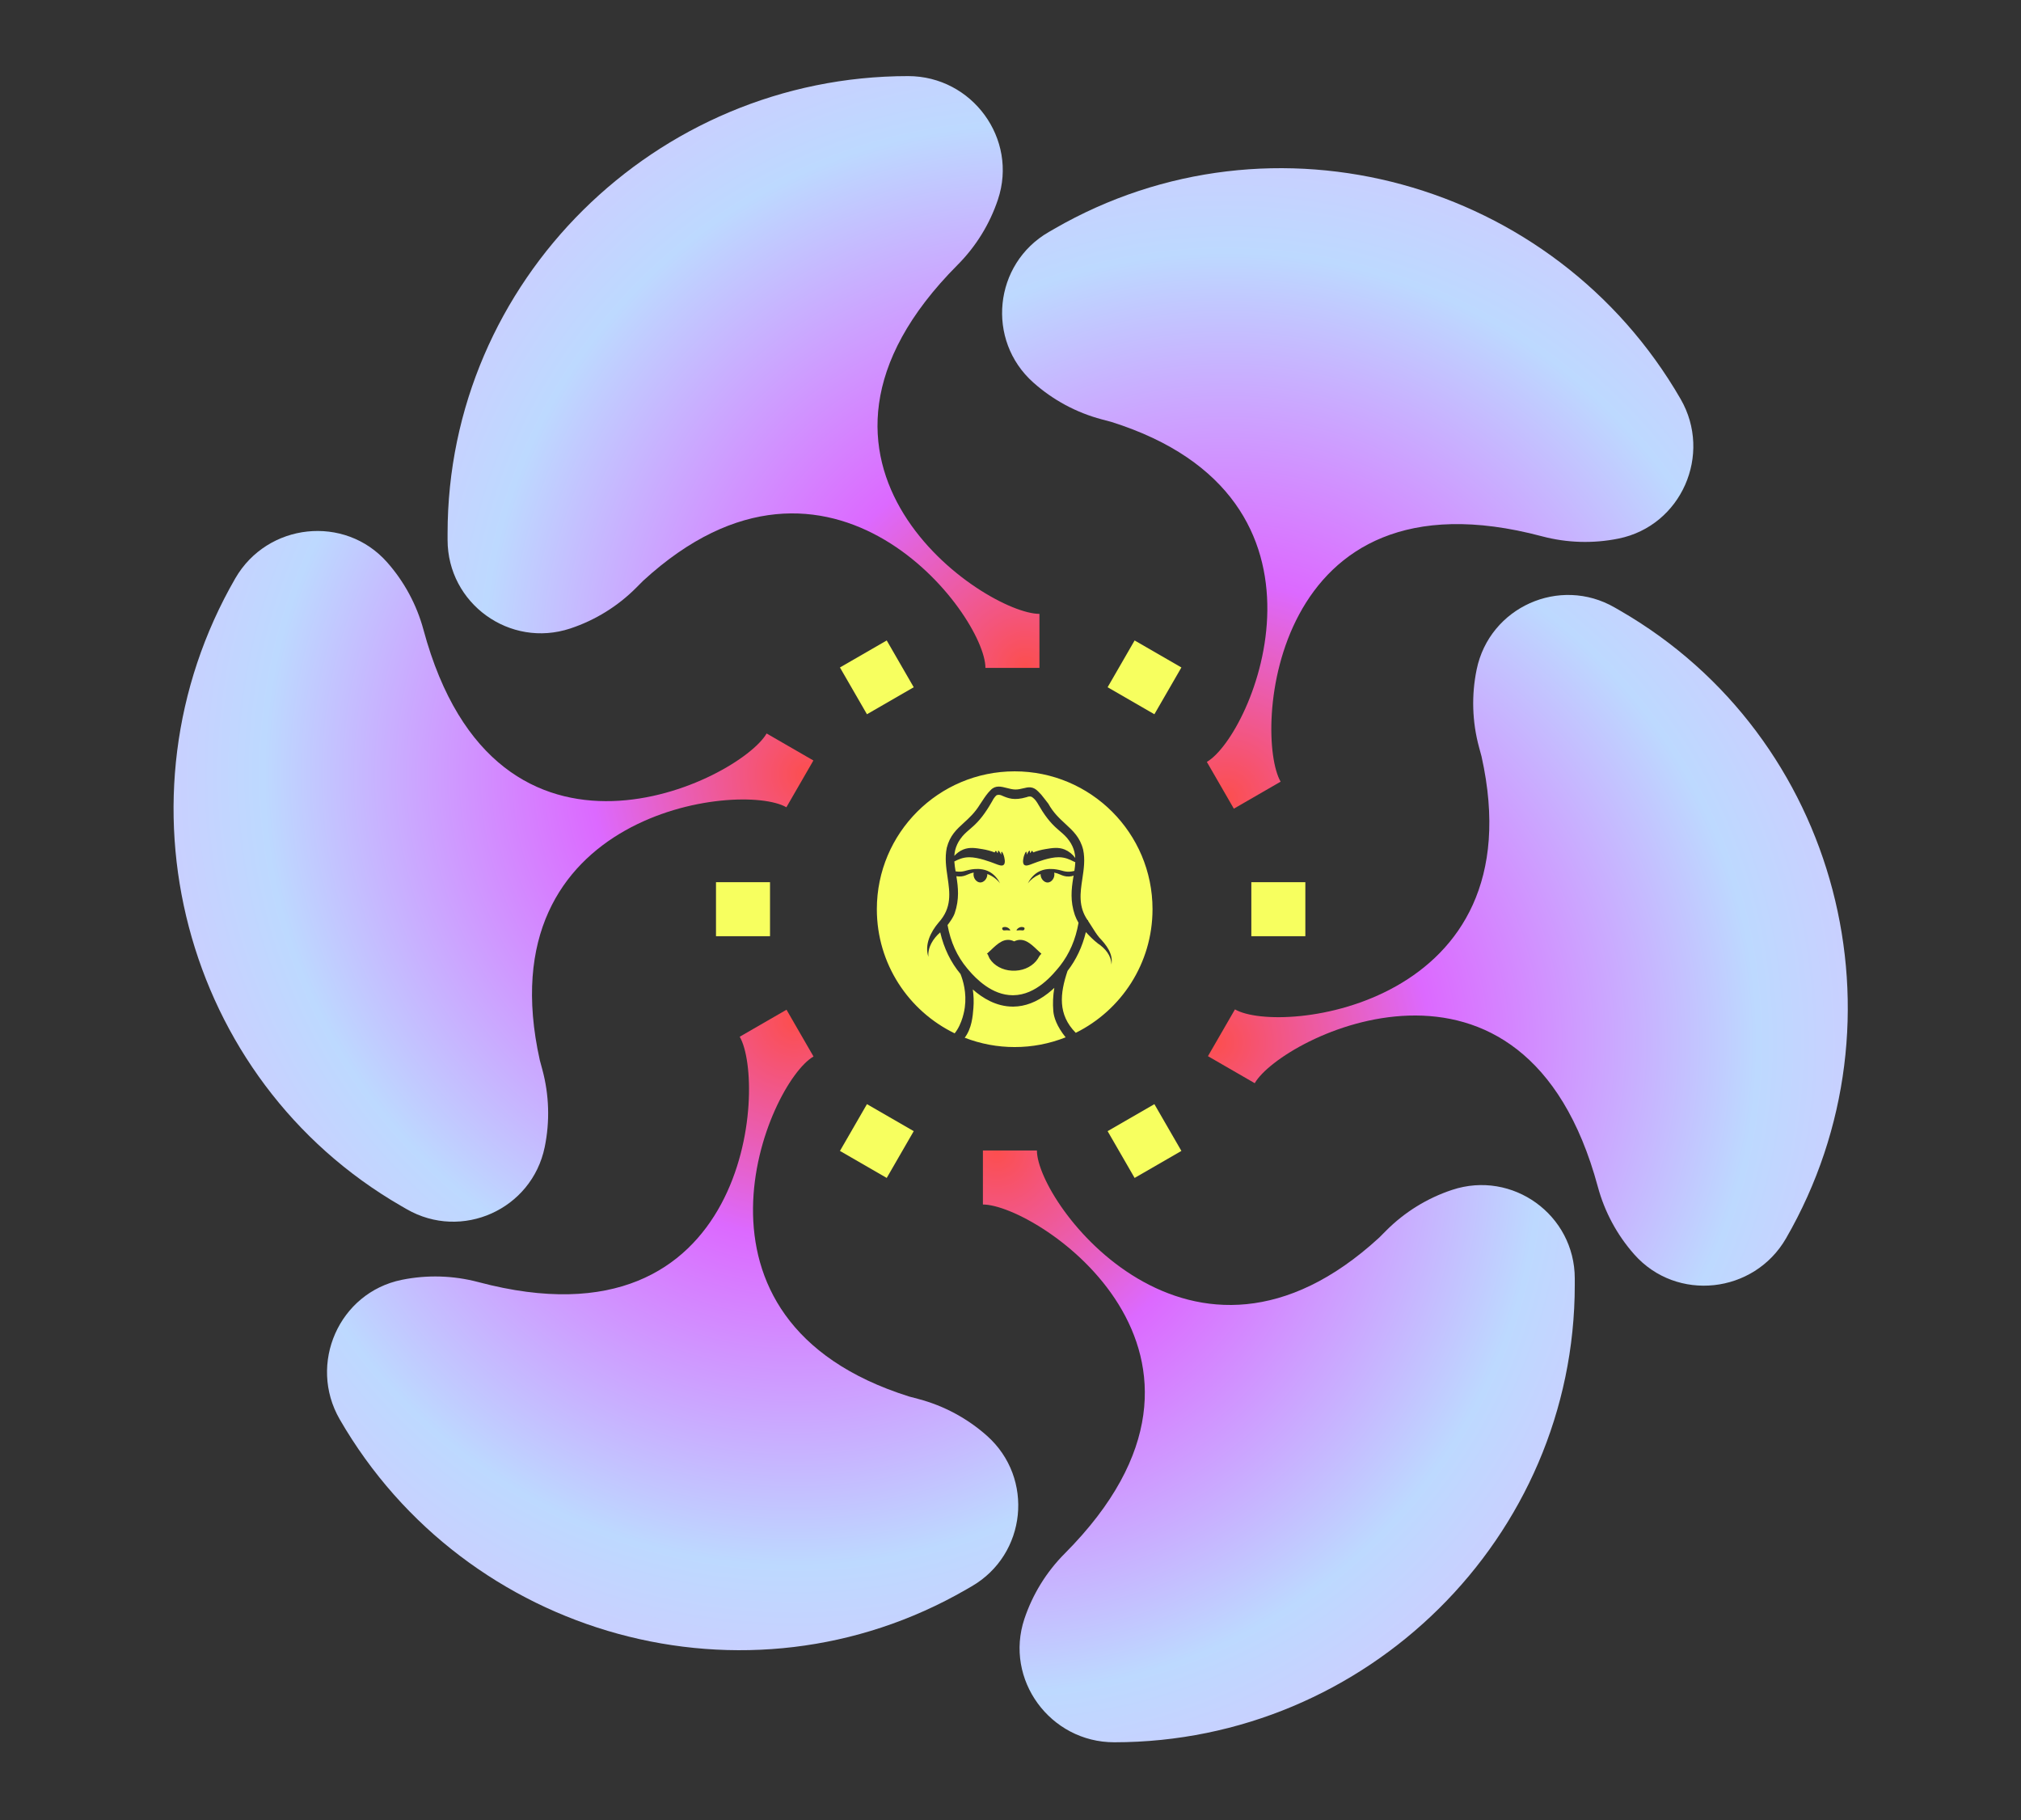 <svg width="372" height="335" viewBox="0 0 372 335" fill="none" xmlns="http://www.w3.org/2000/svg">
<rect x="0" y="0" width="372" height="335" fill="#333333" stroke="none"/>
<path fill-rule="evenodd" clip-rule="evenodd" d="M104.968 115.667C93.849 119.351 82.384 111.071 82.384 99.358L82.384 98.189C82.384 51.695 120.667 14.005 167.16 14.005C178.943 14.005 187.426 25.557 183.686 36.73C182.173 41.25 179.636 45.359 176.273 48.737C139.713 85.43 181.395 112.976 191.327 112.976L191.326 112.977H191.327V122.918H181.385V122.917L181.385 122.918C181.385 113.186 152.925 75.154 118.377 106.889L117.115 108.156C113.71 111.576 109.549 114.149 104.968 115.667Z" fill="url(#paint0_radial_1934_39184)"/>
<path fill-rule="evenodd" clip-rule="evenodd" d="M181.67 264.241C190.42 272.029 188.982 286.097 178.838 291.954L177.825 292.539C137.561 315.785 85.779 301.476 62.532 261.212C56.641 251.008 62.403 237.885 73.95 235.538C78.621 234.588 83.448 234.731 88.055 235.954C138.112 249.27 141.126 199.399 136.16 190.798L136.161 190.798L136.161 190.797L144.771 185.826L149.741 194.436L149.74 194.436L149.741 194.437C141.313 199.302 122.606 242.966 167.364 257.018L169.092 257.477C173.757 258.716 178.065 261.033 181.67 264.241Z" fill="url(#paint1_radial_1934_39184)"/>
<path fill-rule="evenodd" clip-rule="evenodd" d="M271.804 123.212C274.173 111.741 287.076 105.952 297.22 111.808L298.233 112.393C338.497 135.64 351.996 187.639 328.75 227.903C322.858 238.107 308.613 239.678 300.806 230.852C297.649 227.282 295.359 223.03 294.115 218.429C280.617 168.42 235.921 190.745 230.955 199.347L230.955 199.346L230.954 199.346L222.344 194.376L227.315 185.766L227.316 185.766L227.316 185.766C235.744 190.632 282.911 185.001 272.702 139.214L272.235 137.487C270.975 132.828 270.828 127.939 271.804 123.212Z" fill="url(#paint2_radial_1934_39184)"/>
<path fill-rule="evenodd" clip-rule="evenodd" d="M100.26 211.122C97.89 222.594 84.988 228.383 74.844 222.526L73.831 221.941C33.567 198.695 20.067 146.695 43.314 106.431C49.206 96.227 63.451 94.656 71.257 103.482C74.415 107.052 76.705 111.304 77.949 115.905C91.447 165.914 136.143 143.589 141.109 134.987L141.109 134.989L141.11 134.988L149.719 139.959L144.748 148.569L144.748 148.568L144.748 148.568C136.32 143.703 89.153 149.334 99.362 195.121L99.829 196.847C101.088 201.506 101.236 206.396 100.26 211.122Z" fill="url(#paint3_radial_1934_39184)"/>
<path fill-rule="evenodd" clip-rule="evenodd" d="M267.28 218.984C278.4 215.3 289.864 223.579 289.864 235.293L289.864 236.462C289.864 282.955 251.581 320.645 205.088 320.645C193.305 320.645 184.822 309.094 188.562 297.92C190.076 293.401 192.613 289.291 195.976 285.914C232.535 249.22 190.853 221.675 180.921 221.675L180.922 221.674L180.921 221.674L180.921 211.732L190.863 211.732L190.863 211.733L190.863 211.733C190.863 221.464 219.323 259.497 253.871 227.762L255.133 226.494C258.538 223.074 262.699 220.501 267.28 218.984Z" fill="url(#paint4_radial_1934_39184)"/>
<path fill-rule="evenodd" clip-rule="evenodd" d="M190.212 70.412C181.462 62.625 182.9 48.556 193.044 42.7L194.056 42.115C234.321 18.868 286.103 33.177 309.35 73.442C315.241 83.646 309.479 96.768 297.932 99.116C293.261 100.065 288.434 99.923 283.827 98.699C233.77 85.384 230.756 135.254 235.722 143.856L235.721 143.856L235.721 143.857L227.111 148.827L222.14 140.218L222.141 140.217L222.141 140.217C230.569 135.351 249.276 91.688 204.518 77.636L202.79 77.177C198.125 75.938 193.817 73.621 190.212 70.412Z" fill="url(#paint5_radial_1934_39184)"/>
<rect x="131.792" y="162.356" width="9.942" height="9.942" fill="#F7FF5F"/>
<rect x="230.329" y="162.356" width="9.942" height="9.942" fill="#F7FF5F"/>
<rect x="217.456" y="122.839" width="9.942" height="9.942" transform="rotate(120 217.456 122.839)" fill="#F7FF5F"/>
<rect x="168.188" y="208.175" width="9.942" height="9.942" transform="rotate(120 168.188 208.175)" fill="#F7FF5F"/>
<rect x="163.217" y="117.869" width="9.942" height="9.942" transform="rotate(60 163.217 117.869)" fill="#F7FF5F"/>
<rect x="212.485" y="203.204" width="9.942" height="9.942" transform="rotate(60 212.485 203.204)" fill="#F7FF5F"/>
<path fill-rule="evenodd" clip-rule="evenodd" d="M198.011 190.077C194.668 186.699 195.099 182.85 196.501 178.683C198.09 176.631 199.217 174.239 199.875 171.542C200.556 172.285 201.266 173.003 202.068 173.624C203.388 174.501 204.569 175.836 204.574 177.512C204.943 175.542 203.613 173.88 202.341 172.545C201.831 171.925 201.406 171.246 200.982 170.564C200.751 170.195 200.521 169.826 200.278 169.467L200.293 169.365L200.192 169.35C198.457 166.831 198.838 164.306 199.227 161.723C199.492 159.967 199.761 158.186 199.37 156.361C198.802 154.105 197.508 152.913 196.112 151.63C195.023 150.627 193.873 149.569 192.958 147.902C192.715 147.593 192.473 147.281 192.233 146.969C191.767 146.365 191.63 146.188 191.129 145.693C190.132 144.644 189.283 144.851 188.335 145.084C187.873 145.196 187.386 145.314 186.846 145.299C186.345 145.284 185.839 145.153 185.339 145.024C184.263 144.747 183.222 144.479 182.341 145.41C181.713 146.029 181.306 146.647 180.814 147.393C180.675 147.605 180.528 147.825 180.368 148.061C179.436 149.578 178.386 150.536 177.408 151.428C176.061 152.655 174.849 153.759 174.268 156.033C173.891 157.886 174.154 159.675 174.413 161.423C174.835 164.301 175.243 167.066 172.747 169.808C171.313 171.499 170.136 173.866 170.89 176.097C170.727 174.322 171.782 172.709 173.064 171.587C173.75 174.524 175.001 177.103 176.802 179.26V179.266C177.283 180.485 177.955 182.715 177.589 185.418C177.537 185.806 177.167 188.365 175.724 190.174C167.245 186.069 161.398 177.381 161.398 167.328C161.398 153.315 172.756 141.956 186.769 141.956C200.781 141.956 212.141 153.315 212.141 167.328C212.141 177.302 206.384 185.932 198.011 190.077ZM196.148 190.908C193.163 192.094 189.98 192.702 186.768 192.698C183.623 192.701 180.504 192.119 177.572 190.98C178.869 189.267 179.05 187.059 179.172 185.518C179.263 184.378 179.226 183.231 179.062 182.098C180.809 183.645 183.339 185.254 186.44 185.254H186.526C188.694 185.234 190.832 184.416 192.877 182.824C193.303 182.494 193.701 182.146 194.066 181.805C193.821 183.244 193.758 184.689 193.884 186.116C193.981 187.174 194.467 188.815 196.148 190.908ZM197.845 168.401C196.967 165.827 197.212 163.64 197.538 161.612L197.574 161.391L197.621 161.129C197.379 161.246 197.105 161.298 196.77 161.314C196.06 161.335 195.631 161.154 195.171 160.96C194.813 160.793 194.436 160.671 194.049 160.596C194.241 161.587 193.526 162.402 192.849 162.416C192.225 162.432 191.524 161.77 191.533 160.856C191.434 160.89 191.336 160.93 191.241 160.976C190.434 161.325 189.728 161.874 189.191 162.57C189.508 161.944 190.2 160.84 191.482 160.287C192.691 159.767 193.953 159.935 194.375 159.998C194.794 160.054 195.116 160.142 195.414 160.224C195.872 160.35 196.275 160.46 196.906 160.422C197.221 160.397 197.505 160.345 197.759 160.277C197.846 159.75 197.902 159.217 197.928 158.683C197.783 158.626 197.642 158.561 197.505 158.488C196.949 158.208 196.071 157.765 194.879 157.762C193.2 157.753 190.961 158.614 190.103 158.943L190.08 158.952L189.972 158.993C189.426 159.206 188.845 159.432 188.528 159.164C188.102 158.798 188.424 157.714 188.482 157.514L188.485 157.507C188.591 157.17 188.784 156.732 188.894 156.75C188.976 156.765 188.985 157.044 188.98 157.285C189.306 156.67 189.451 156.529 189.512 156.553C189.562 156.57 189.572 156.678 189.582 156.784C189.591 156.882 189.6 156.978 189.643 156.987C189.68 156.993 189.72 156.918 189.763 156.831C189.818 156.722 189.882 156.596 189.963 156.596C190.051 156.596 190.128 156.745 190.175 156.876C190.897 156.602 191.645 156.4 192.406 156.273C193.664 156.061 194.811 155.869 195.969 156.341C196.751 156.671 197.427 157.212 197.922 157.902C197.903 157.518 197.849 157.137 197.759 156.764C197.577 156.043 197.261 155.364 196.827 154.76C196.294 153.99 195.754 153.527 195.139 153.001L195.128 152.992C194.216 152.212 193.184 151.325 191.868 149.297C191.576 148.831 191.291 148.36 191.013 147.885L190.943 147.761C190.592 147.195 190.241 146.869 189.912 146.657C189.612 146.511 189.223 146.6 188.987 146.703C186.663 147.387 185.568 146.915 184.414 146.418L184.258 146.351C183.988 146.26 183.559 146.217 183.337 146.438C183.054 146.728 182.82 147.063 182.645 147.429L182.573 147.549C182.404 147.838 182.236 148.122 182.05 148.43L181.938 148.606C181.855 148.739 181.784 148.853 181.709 148.965C180.399 150.988 179.367 151.876 178.449 152.66L178.415 152.691C177.811 153.213 177.277 153.672 176.751 154.428C176.319 155.035 176.004 155.716 175.82 156.438C175.736 156.791 175.683 157.151 175.661 157.513C176.061 157.073 176.625 156.621 177.297 156.346C178.454 155.875 179.594 156.066 180.854 156.278H180.858C181.621 156.405 182.369 156.607 183.091 156.881C183.139 156.75 183.216 156.601 183.302 156.601C183.385 156.601 183.448 156.727 183.503 156.836C183.548 156.922 183.586 156.998 183.623 156.991C183.663 156.984 183.672 156.891 183.682 156.795C183.692 156.69 183.703 156.578 183.754 156.558C183.82 156.533 183.965 156.673 184.286 157.29C184.281 157.05 184.291 156.77 184.372 156.755C184.483 156.736 184.68 157.17 184.781 157.511L184.786 157.53C184.852 157.754 185.158 158.809 184.738 159.169C184.427 159.435 183.849 159.212 183.302 159.001L183.186 158.957L183.171 158.95C182.318 158.623 180.065 157.757 178.387 157.766C177.197 157.771 176.324 158.209 175.766 158.491L175.661 158.543C175.7 159.15 175.79 159.758 175.892 160.359C176.046 160.388 176.204 160.407 176.367 160.417C176.996 160.457 177.4 160.347 177.858 160.221C178.157 160.139 178.477 160.051 178.896 159.993H178.903C179.335 159.933 180.586 159.764 181.79 160.282C183.077 160.836 183.763 161.94 184.08 162.565C183.473 161.788 182.662 161.195 181.738 160.851V160.869C181.738 161.777 181.041 162.426 180.422 162.407C179.745 162.392 179.03 161.583 179.222 160.585C178.764 160.671 178.426 160.814 178.104 160.949C177.642 161.145 177.213 161.326 176.501 161.303C176.346 161.298 176.192 161.282 176.039 161.255V161.271C176.367 163.293 176.611 165.484 175.732 168.058C175.47 168.824 174.878 169.634 174.413 170.246C174.98 173.377 176.165 175.983 178.012 178.199C178.057 178.253 178.104 178.311 178.161 178.373L178.358 178.603V178.61C179.645 180.098 182.578 183.161 186.422 183.161H186.494C190.744 183.124 193.79 179.378 195.097 177.773L195.1 177.771C196.856 175.526 197.985 172.92 198.522 169.831C198.252 169.377 198.025 168.898 197.845 168.401ZM188.026 170.601H188.03C188.096 170.601 188.498 170.6 188.578 170.804C188.621 170.92 188.553 171.084 188.451 171.166C188.353 171.246 188.255 171.236 188.076 171.219C187.962 171.208 187.847 171.201 187.732 171.199C187.58 171.197 187.429 171.206 187.278 171.227C187.18 171.239 187.135 171.246 187.123 171.213C187.061 171.098 187.503 170.626 188.026 170.601ZM184.483 170.804C184.564 170.587 184.992 170.597 185.036 170.601C185.559 170.626 186.005 171.093 185.947 171.213C185.931 171.247 185.887 171.241 185.793 171.229C185.642 171.205 185.49 171.196 185.338 171.199C185.198 171.201 185.087 171.212 184.996 171.219C184.815 171.236 184.713 171.246 184.618 171.166C184.503 171.084 184.44 170.924 184.483 170.804ZM191.268 176.04C191.192 176.177 191.113 176.313 191.03 176.446C190.208 177.71 188.673 178.553 186.965 178.636C186.846 178.64 186.731 178.64 186.612 178.64H186.586C186.468 178.64 186.359 178.64 186.24 178.636C184.537 178.559 182.999 177.719 182.181 176.446C182.181 176.446 181.916 175.949 181.867 175.769C181.847 175.696 181.804 175.631 181.744 175.583L181.657 175.53C181.91 175.311 182.164 175.068 182.419 174.824C183.649 173.651 184.952 172.405 186.675 173.246C188.395 172.399 189.712 173.658 190.932 174.825C191.19 175.071 191.442 175.313 191.693 175.53C191.693 175.53 191.416 175.777 191.268 176.04Z" fill="#F7FF5F"/>
<defs>
<radialGradient id="paint0_radial_1934_39184" cx="0" cy="0" r="1" gradientUnits="userSpaceOnUse" gradientTransform="translate(188.611 122.918) rotate(-132.867) scale(118.74 118.772)">
<stop stop-color="#FC4E4E"/>
<stop offset="0.333" stop-color="#DC69FF"/>
<stop offset="0.84" stop-color="#BDD9FF"/>
<stop offset="1" stop-color="#CACFFF"/>
</radialGradient>
<radialGradient id="paint1_radial_1934_39184" cx="0" cy="0" r="1" gradientUnits="userSpaceOnUse" gradientTransform="translate(146.129 188.179) rotate(107.133) scale(118.74 118.772)">
<stop stop-color="#FC4E4E"/>
<stop offset="0.333" stop-color="#DC69FF"/>
<stop offset="0.84" stop-color="#BDD9FF"/>
<stop offset="1" stop-color="#CACFFF"/>
</radialGradient>
<radialGradient id="paint2_radial_1934_39184" cx="0" cy="0" r="1" gradientUnits="userSpaceOnUse" gradientTransform="translate(223.703 192.023) rotate(-12.867) scale(118.74 118.772)">
<stop stop-color="#FC4E4E"/>
<stop offset="0.333" stop-color="#DC69FF"/>
<stop offset="0.84" stop-color="#BDD9FF"/>
<stop offset="1" stop-color="#CACFFF"/>
</radialGradient>
<radialGradient id="paint3_radial_1934_39184" cx="0" cy="0" r="1" gradientUnits="userSpaceOnUse" gradientTransform="translate(148.361 142.311) rotate(167.133) scale(118.74 118.772)">
<stop stop-color="#FC4E4E"/>
<stop offset="0.333" stop-color="#DC69FF"/>
<stop offset="0.84" stop-color="#BDD9FF"/>
<stop offset="1" stop-color="#CACFFF"/>
</radialGradient>
<radialGradient id="paint4_radial_1934_39184" cx="0" cy="0" r="1" gradientUnits="userSpaceOnUse" gradientTransform="translate(183.637 211.732) rotate(47.133) scale(118.74 118.772)">
<stop stop-color="#FC4E4E"/>
<stop offset="0.333" stop-color="#DC69FF"/>
<stop offset="0.84" stop-color="#BDD9FF"/>
<stop offset="1" stop-color="#CACFFF"/>
</radialGradient>
<radialGradient id="paint5_radial_1934_39184" cx="0" cy="0" r="1" gradientUnits="userSpaceOnUse" gradientTransform="translate(225.753 146.475) rotate(-72.868) scale(118.74 118.772)">
<stop stop-color="#FC4E4E"/>
<stop offset="0.333" stop-color="#DC69FF"/>
<stop offset="0.84" stop-color="#BDD9FF"/>
<stop offset="1" stop-color="#CACFFF"/>
</radialGradient>
</defs>
</svg>
